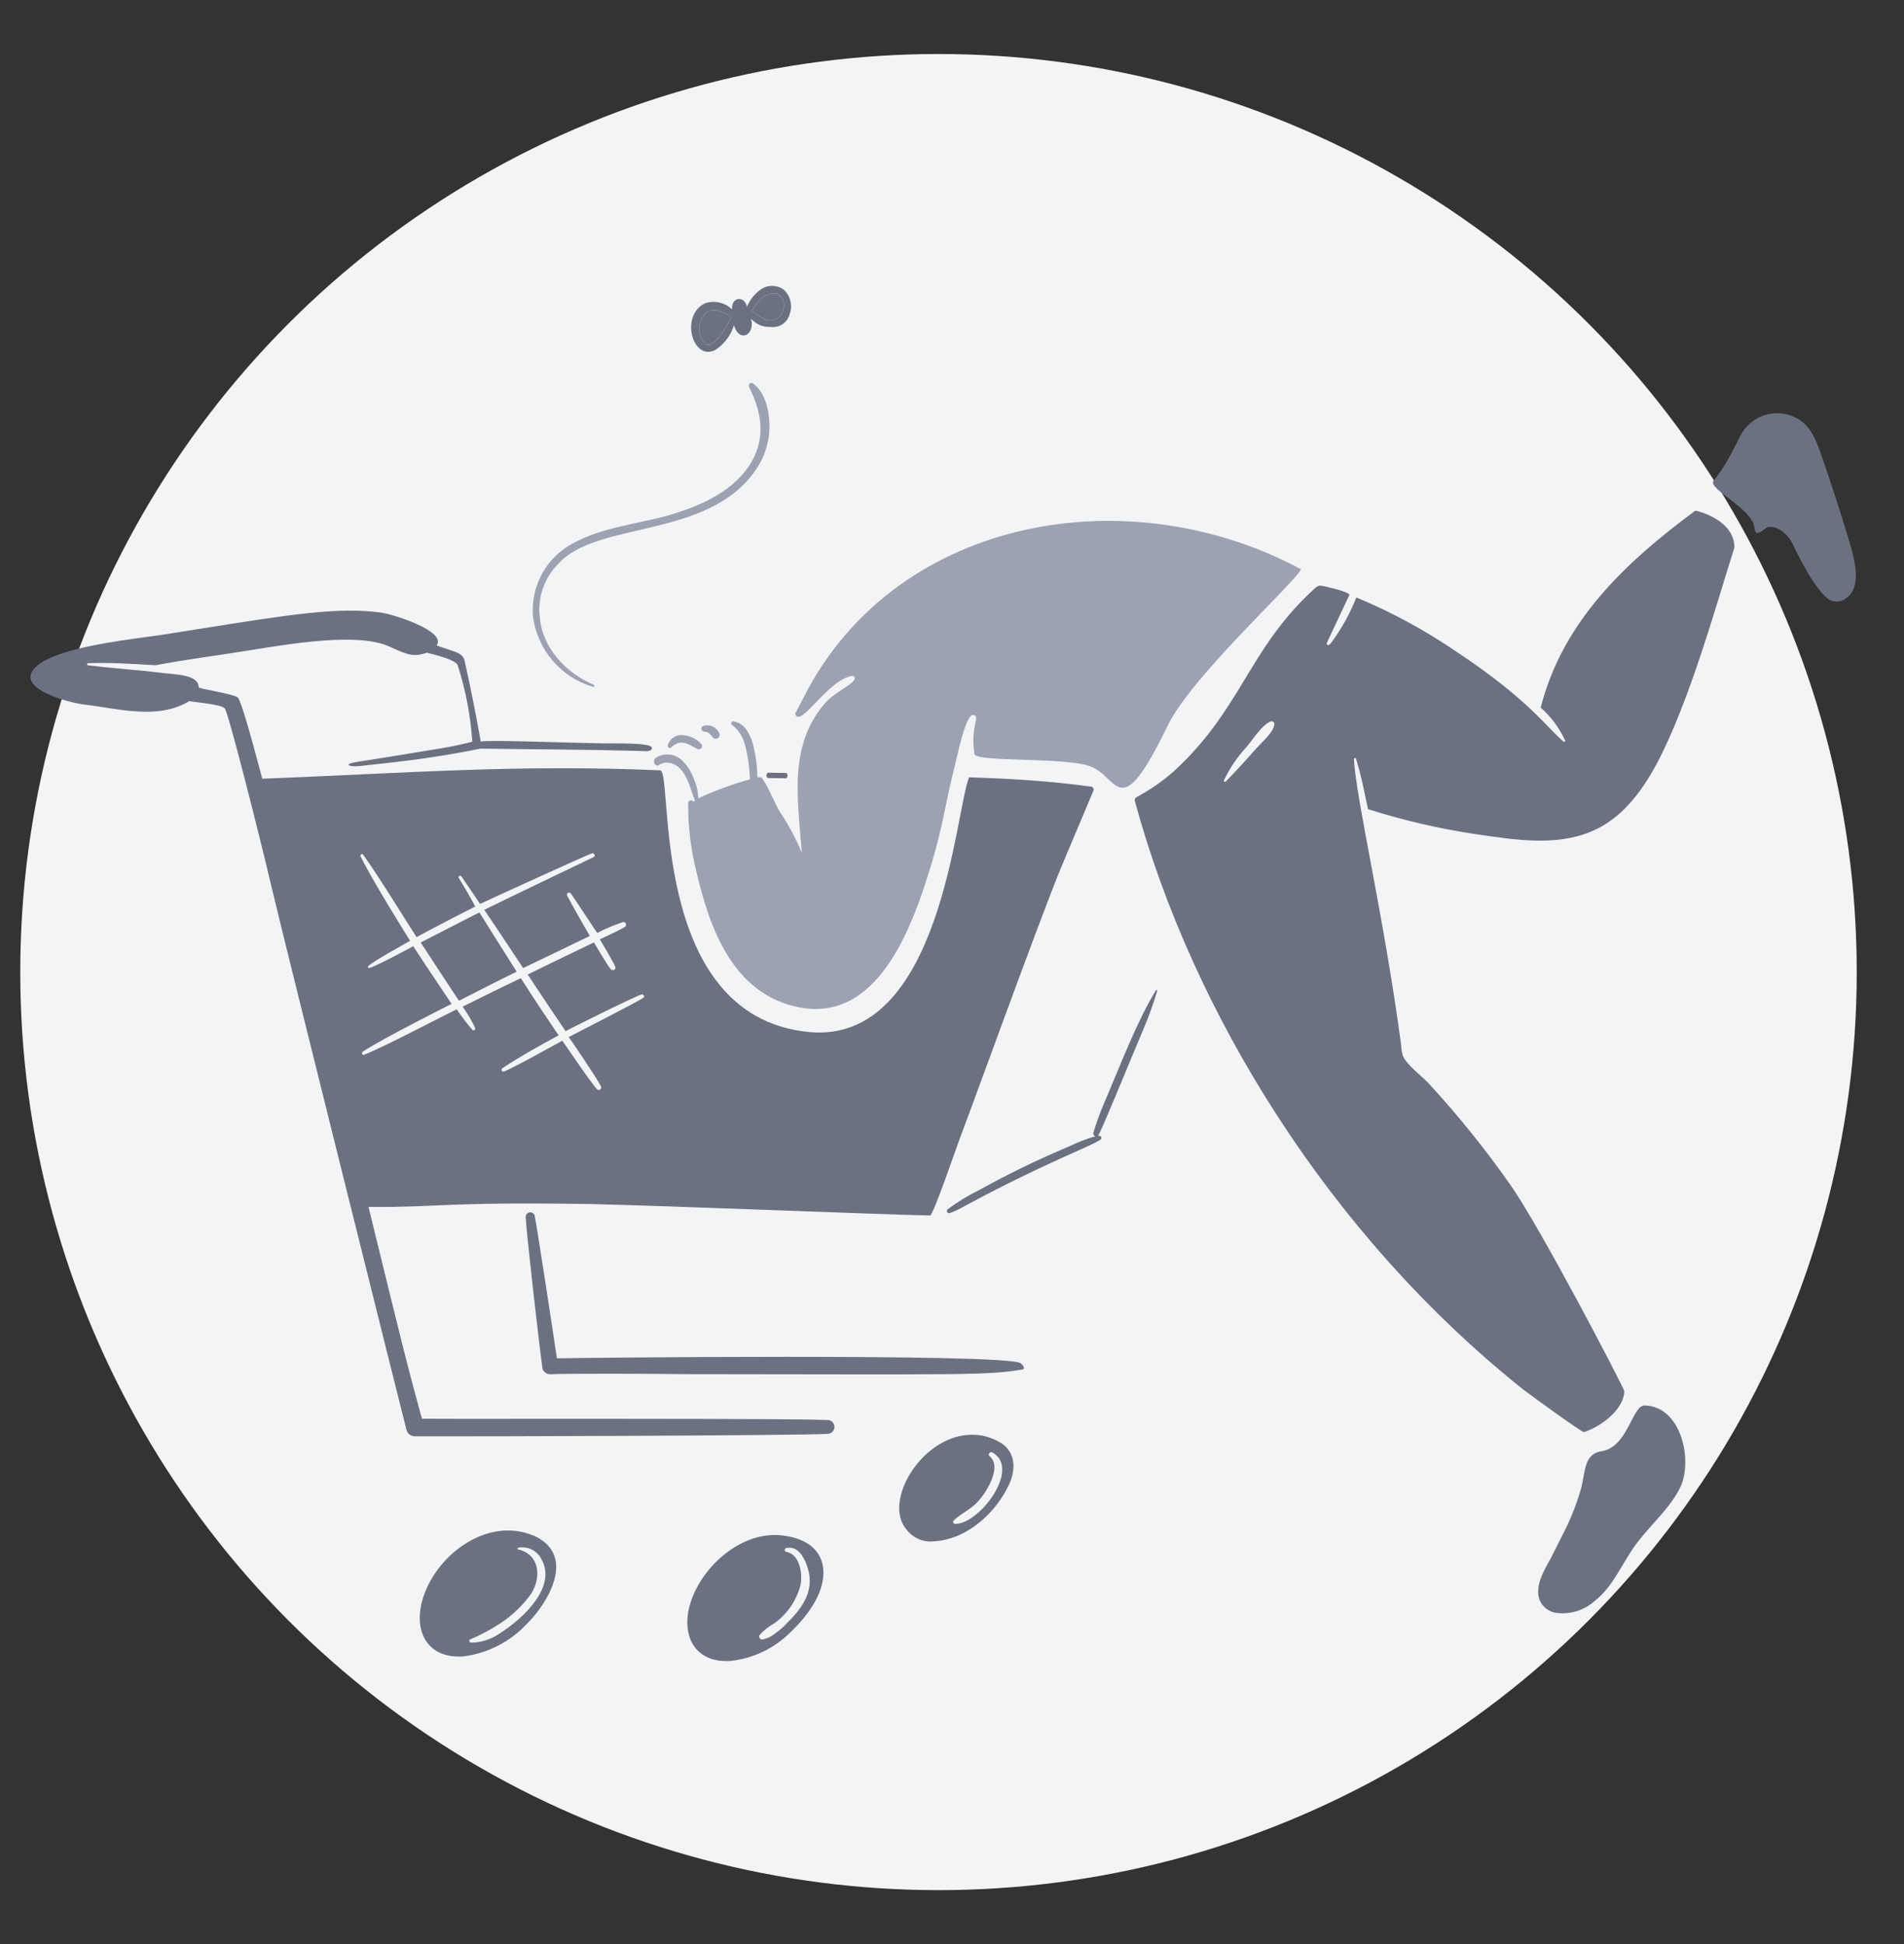 <svg fill="none" xmlns="http://www.w3.org/2000/svg" viewBox="0 0 141 144"><rect x="0" y="0" width="141" height="144" fill="#333333" stroke="none"/><circle cx="69.5" cy="72" r="68" fill="#F3F4F6"/><g clip-path="url(#clip0_248_5729)"><path d="M56.883 57.628 58.195 57.648C58.23 57.643 58.262 57.62 58.286 57.584 58.309 57.548 58.323 57.501 58.324 57.452 58.324 57.403 58.312 57.355 58.289 57.318 58.267 57.281 58.235 57.258 58.201 57.252L56.889 57.233C56.854 57.237 56.822 57.26 56.798 57.296 56.774 57.332 56.761 57.38 56.76 57.429 56.759 57.478 56.771 57.525 56.794 57.562 56.817 57.599 56.848 57.623 56.883 57.628ZM40.063 114.037C39.869 113.903 39.66 113.794 39.44 113.712 35.968 112.316 32.117 115.3 31.243 118.65 30.646 120.993 31.767 122.855 34.283 122.69 36.079 122.473 37.744 121.631 38.989 120.308 40.502 118.829 42.465 115.604 40.063 114.037ZM36.941 121.029C36.332 121.436 35.62 121.658 34.89 121.67 34.772 121.669 34.697 121.47 34.815 121.432 35.572 121.111 36.3 120.725 36.991 120.278 37.887 119.701 38.669 118.962 39.3 118.099 40.102 116.885 40.011 115.143 38.367 114.761 38.288 114.76 38.329 114.642 38.368 114.642 38.718 114.571 39.081 114.62 39.4 114.783 39.718 114.945 39.972 115.212 40.121 115.538 41.196 117.521 38.845 119.827 36.937 121.029L36.941 121.029ZM58.119 113.753C55.019 113.246 51.831 116.049 51.056 118.986 50.459 121.339 51.592 123.189 54.096 123.024 55.766 122.845 57.326 122.101 58.523 120.915 59.677 119.825 60.997 118.145 60.983 116.444 60.943 114.807 59.717 113.978 58.119 113.753ZM57.463 120.939C57.173 121.198 56.817 121.37 56.435 121.438 56.399 121.436 56.363 121.425 56.332 121.406 56.301 121.387 56.274 121.361 56.255 121.329 56.236 121.298 56.226 121.262 56.224 121.225 56.221 121.189 56.228 121.152 56.244 121.118 56.56 120.758 56.937 120.456 57.356 120.226 58.305 119.542 58.986 118.545 59.282 117.407 59.451 116.579 59.237 115.113 58.219 114.94 58.188 114.933 58.16 114.915 58.141 114.889 58.121 114.864 58.11 114.832 58.111 114.8 58.111 114.768 58.123 114.737 58.143 114.712 58.164 114.687 58.192 114.67 58.224 114.663 59.05 114.478 59.509 115.276 59.736 115.911 60.375 117.595 59.621 118.907 58.298 120.2 58.05 120.478 57.769 120.726 57.463 120.939ZM69.259 114.155C71.654 113.979 73.764 112.048 74.737 109.927 75.183 108.943 75.24 107.799 74.349 107.034 73.558 106.455 72.584 106.188 71.611 106.286 68.158 106.582 65.449 111.167 67.073 113.219 67.317 113.562 67.65 113.832 68.035 113.997 68.421 114.162 68.844 114.217 69.259 114.155ZM70.73 112.872C70.612 112.871 70.536 112.711 70.616 112.634 71.173 112.088 71.923 111.783 72.442 111.198 73.041 110.534 74.246 108.654 73.277 107.849 73.122 107.728 73.321 107.496 73.477 107.575 75.654 108.766 72.522 112.899 70.73 112.872Z" fill="#6C7182"/><path d="M55.918 34.876C56.62 33.889 56.995 32.705 56.988 31.491C56.965 30.423 56.674 29.035 55.74 28.388C55.584 28.267 55.387 28.501 55.461 28.661C56.491 30.656 56.735 32.674 55.412 34.592C54.05 36.551 51.679 37.541 49.472 38.18C47.146 38.818 44.632 39.057 42.493 40.211C41.508 40.713 40.693 41.5 40.154 42.471C39.616 43.443 39.377 44.554 39.469 45.663C39.627 46.87 40.131 48.006 40.919 48.93C41.706 49.854 42.743 50.528 43.904 50.869C44.022 50.91 44.063 50.752 43.946 50.711C41.919 49.851 40.179 48.006 39.978 45.749C39.887 45.027 39.962 44.293 40.197 43.604C40.432 42.916 40.82 42.29 41.332 41.776C44.191 38.553 52.365 39.948 55.918 34.876Z" fill="#9DA2B3"/><path d="M58.485 23.25C58.598 22.932 58.613 22.587 58.527 22.26C58.441 21.934 58.258 21.642 58.002 21.423C57.765 21.265 57.487 21.178 57.202 21.174C56.916 21.17 56.636 21.248 56.394 21.399C55.911 21.725 55.536 22.186 55.314 22.727C55.17 21.894 54.148 21.958 54.212 22.907C54.096 22.827 54.019 22.746 53.902 22.666C53.659 22.514 53.387 22.416 53.103 22.378C52.82 22.339 52.532 22.362 52.258 22.444C50.334 23.29 51.254 26.757 52.951 25.934C53.619 25.507 54.115 24.856 54.352 24.096C54.763 25.446 55.951 24.792 55.615 23.601C55.794 23.807 56.016 23.969 56.266 24.075C56.516 24.182 56.787 24.229 57.058 24.215C57.372 24.26 57.692 24.187 57.955 24.009C58.219 23.83 58.407 23.56 58.485 23.25ZM57.33 21.73C58.378 21.816 58.276 23.662 57.104 23.742C56.555 23.774 56.128 23.293 55.662 23.049C56.092 22.38 56.537 21.718 57.33 21.73ZM53.2 25.029C52.96 25.302 52.482 25.77 52.135 25.367C52.002 25.2 51.904 25.007 51.845 24.801C51.786 24.595 51.769 24.379 51.794 24.166C51.819 23.953 51.886 23.747 51.991 23.56C52.096 23.373 52.236 23.209 52.405 23.078C52.691 22.951 53.015 22.942 53.307 23.052C53.609 23.169 53.896 23.319 54.165 23.499C53.9 24.044 53.577 24.557 53.2 25.029Z" fill="#6C7182"/><path d="M57.33 21.73C58.378 21.816 58.276 23.662 57.104 23.742 56.555 23.774 56.128 23.293 55.662 23.049 56.092 22.38 56.537 21.718 57.33 21.73ZM53.2 25.029C52.96 25.302 52.482 25.77 52.135 25.367 52.002 25.2 51.904 25.007 51.845 24.801 51.786 24.595 51.769 24.379 51.794 24.166 51.819 23.953 51.886 23.747 51.991 23.56 52.096 23.373 52.236 23.209 52.405 23.078 52.691 22.951 53.015 22.942 53.307 23.052 53.609 23.169 53.896 23.319 54.165 23.499 53.9 24.044 53.577 24.557 53.2 25.029ZM135.123 34.417C135.553 35.634 136.6 38.904 136.96 40.138 137.368 41.535 137.882 43.452 136.738 44.288 136.548 44.45 136.31 44.544 136.061 44.554 135.812 44.565 135.567 44.492 135.364 44.347 134.214 43.478 132.773 40.311 132.641 40.076 132.39 39.647 132.01 39.309 131.557 39.111 131.355 39.032 131.137 39.007 130.924 39.038 130.71 39.07 130 39.967 129.922 39.086 129.795 37.656 126.379 36.193 126.907 35.59 127.625 34.77 128.309 33.406 128.793 32.464 129.002 31.987 129.325 31.57 129.735 31.252 130.144 30.933 130.626 30.723 131.137 30.641 131.582 30.571 132.038 30.603 132.47 30.732 132.902 30.861 133.301 31.086 133.637 31.389 134.449 32.193 134.746 33.383 135.123 34.417ZM117.08 110.264C116.739 111.462 116.275 112.622 115.695 113.723 115.412 114.273 115.129 114.862 114.846 115.408 114.315 116.368 113.642 117.499 114.015 118.519 114.115 118.753 114.269 118.959 114.465 119.12 114.661 119.281 114.892 119.393 115.139 119.445 115.665 119.533 116.203 119.5 116.715 119.351 117.226 119.201 117.698 118.938 118.096 118.58 119.516 117.483 120.149 115.685 121.261 114.237 122.356 112.811 123.756 111.625 124.462 110.094 125.357 108.14 124.506 104.142 121.783 104.101 120.868 104.087 120.558 107.193 118.603 107.489 117.264 107.692 117.418 109.041 117.08 110.264ZM125.536 37.831C120.313 41.695 115.718 46.051 114.095 52.409 114.86 53.085 115.476 53.916 115.903 54.848 115.941 54.928 115.822 54.966 115.784 54.926 114.613 53.953 113.234 51.836 107.877 48.284 105.577 46.711 103.125 45.376 100.558 44.3 100.52 44.299 100.48 44.259 100.442 44.259 99.968 45.451 99.344 46.577 98.582 47.607 98.287 47.977 98.219 47.664 98.273 47.587 98.303 47.517 99.898 44.124 99.934 44.053 99.859 43.815 98.138 43.434 97.903 43.391 97.554 43.306 97.35 43.619 97.112 43.814 92.415 48.221 91.871 52.614 86.907 57.145 86.069 57.88 85.15 58.516 84.17 59.042 84.114 59.069 84.071 59.117 84.048 59.175 84.025 59.233 84.025 59.298 84.047 59.357 88.312 75.021 98.405 91.412 112.755 102.883 113.492 103.447 117.103 106.071 117.299 106.074 118.6 105.659 120.267 104.378 120.287 103.034 120.138 102.558 114.071 90.921 111.881 87.805 110.044 85.18 108.036 82.68 105.871 80.322 105.291 79.68 104.281 78.993 103.9 78.236 103.814 77.953 103.766 77.66 103.757 77.364 102.448 67.641 100.458 59.409 100.264 56.24 100.266 56.121 100.422 56.123 100.421 56.203 100.936 57.921 101.065 58.888 101.308 59.932 103.927 60.766 106.608 61.388 109.325 61.791 112.066 62.185 115.159 62.709 117.805 61.601 120.055 60.686 121.537 58.691 122.667 56.613 125.141 51.963 127.121 44.675 128.439 40.566 128.47 38.469 125.577 37.793 125.536 37.831ZM94.376 53.62C94.327 54.252 93.414 54.989 93.015 55.458 92.291 56.283 91.546 57.09 90.781 57.876 90.77 57.89 90.756 57.9 90.74 57.905 90.724 57.91 90.706 57.911 90.69 57.906 90.673 57.902 90.658 57.893 90.647 57.88 90.635 57.867 90.628 57.851 90.625 57.834 91.053 56.915 91.622 56.07 92.311 55.329 92.75 54.822 93.474 53.646 94.144 53.419 94.201 53.416 94.257 53.435 94.3 53.472 94.344 53.51 94.371 53.563 94.376 53.62Z" fill="#6C7182"/><path d="M96.355 42.169C83.607 35.32 66.728 38.263 59.8 51.105L58.885 52.867C59.228 54.058 61.328 50.259 63.166 50.057C63.762 50.406 62.215 51.025 61.276 51.881C58.386 55.02 59.04 58.938 59.382 63.16C58.942 62.114 58.405 61.113 57.779 60.169C57.436 59.65 56.889 58.267 56.504 57.749C56.491 57.7 56.463 57.656 56.424 57.624C56.385 57.592 56.336 57.574 56.286 57.573L56.089 57.57C56.077 56.713 55.958 55.861 55.734 55.034C55.626 54.664 55.459 54.314 55.24 53.998C55.022 53.704 54.703 53.502 54.346 53.431C54.31 53.419 54.271 53.42 54.237 53.435C54.202 53.45 54.174 53.478 54.159 53.513C54.144 53.547 54.142 53.586 54.154 53.622C54.166 53.658 54.191 53.688 54.224 53.707C54.469 53.894 54.678 54.125 54.842 54.388C55.33 55.102 55.513 56.991 55.537 57.721C54.227 58.09 52.948 58.56 51.71 59.128C51.7 58.663 51.6 58.205 51.416 57.78C51.249 57.274 50.975 56.811 50.612 56.424C50.373 56.151 50.049 55.968 49.693 55.905C49.336 55.842 48.969 55.903 48.652 56.078C48.181 56.309 48.566 56.908 48.845 56.635C49.034 56.518 49.257 56.467 49.478 56.49C50.89 56.64 51.142 58.707 51.476 59.285C51.457 59.309 51.432 59.328 51.405 59.341C51.378 59.354 51.348 59.361 51.317 59.361C51.242 59.202 50.968 59.277 50.965 59.474C50.947 61.169 51.146 62.86 51.557 64.504C52.586 68.956 54.312 73.374 58.741 74.516C65.02 76.122 67.612 68.499 68.987 63.971C69.891 60.927 69.967 59.625 70.77 56.462C70.951 55.75 71.459 53.229 71.989 52.961C72.739 52.948 71.81 53.683 72.165 55.853C72.266 56.464 78.777 56.062 80.727 56.755C82.859 57.514 82.851 61.221 86.461 53.769C88.231 50.115 95.744 43.304 96.355 42.169Z" fill="#9DA2B3"/><path d="M51.687 55.493C51.733 55.505 51.781 55.503 51.826 55.488 51.87 55.473 51.91 55.446 51.939 55.409 51.969 55.372 51.987 55.327 51.992 55.28 51.997 55.233 51.988 55.185 51.967 55.143 51.617 54.745 51.129 54.498 50.604 54.452 50.357 54.415 50.105 54.469 49.895 54.603 49.684 54.738 49.528 54.944 49.455 55.184 49.414 55.342 49.607 55.503 49.727 55.347 49.899 55.162 50.129 55.043 50.378 55.009 50.856 54.955 51.347 55.35 51.687 55.493ZM53.237 54.251C53.131 54.039 52.952 53.875 52.733 53.788 52.514 53.701 52.271 53.698 52.05 53.78 52.01 53.803 51.978 53.839 51.958 53.882 51.939 53.925 51.934 53.973 51.944 54.019 51.953 54.066 51.977 54.107 52.012 54.139 52.047 54.17 52.091 54.19 52.138 54.195 52.217 54.192 52.295 54.205 52.369 54.233 52.443 54.261 52.51 54.304 52.567 54.36 52.62 54.414 52.705 54.519 52.767 54.597 52.812 54.66 52.881 54.702 52.957 54.714 53.033 54.726 53.111 54.707 53.174 54.661 53.236 54.615 53.278 54.546 53.29 54.469 53.302 54.392 53.283 54.314 53.237 54.251Z" fill="#9DA2B3"/><path fill-rule="evenodd" clip-rule="evenodd" d="M35.596 55.448C35.614 55.445 35.614 55.444 35.596 55.448V55.448Z" fill="#6C7182"/><path d="M48.889 57.059C38.373 56.6 30.223 57.258 19.424 57.68C18.483 54.111 17.814 51.818 17.603 51.658C17.215 51.375 14.708 51.022 14.71 50.903C14.725 49.913 12.801 49.965 11.939 49.834C10.138 49.61 8.334 49.504 6.532 49.279C6.521 49.28 6.51 49.278 6.499 49.275C6.489 49.271 6.48 49.265 6.472 49.258C6.464 49.25 6.457 49.241 6.453 49.231C6.449 49.221 6.447 49.21 6.447 49.199C6.447 49.188 6.449 49.177 6.454 49.167C6.459 49.157 6.465 49.148 6.473 49.141C6.482 49.133 6.491 49.128 6.502 49.124C6.512 49.121 6.523 49.12 6.534 49.121L6.591 49.119C8.241 49.065 9.87 49.176 11.516 49.274C13.789 48.843 16.084 48.558 18.366 48.186C21.775 47.63 26.63 46.839 28.882 47.911C30.285 48.565 30.676 48.65 31.623 48.347C32.092 48.473 33.694 48.842 33.886 49.251C34.48 51.09 34.847 52.995 34.978 54.924C34.978 54.964 33.442 55.297 33.007 55.369C29.887 55.894 27.727 56.232 26.503 56.423C25.279 56.615 25.92 56.815 26.612 56.744C27.173 56.686 27.797 56.615 29.131 56.463C32.925 56.029 35.273 55.501 35.596 55.448C35.614 55.445 35.614 55.444 35.596 55.448C40.2 55.516 43.511 55.514 47.472 55.625C47.771 55.634 48.268 55.706 48.273 55.399C48.279 54.986 45.56 55.077 44.536 55.061C41.569 55.004 35.88 54.783 35.604 54.934C35.246 52.915 34.845 50.906 34.399 48.906C34.251 48.31 33.545 48.26 32.335 47.807C33.096 46.751 29.152 45.506 28.212 45.373C25.032 44.948 21.622 45.49 14.637 46.602C13.792 46.736 12.895 46.879 11.94 47.029C11.653 47.071 11.329 47.114 10.979 47.161C8.507 47.495 4.701 48.008 3.001 49.113C0.488 50.87 5.053 52.047 6.254 52.188C8.788 52.485 11.677 53.345 14.028 51.927C14.34 52.011 16.418 52.16 16.649 52.48C16.918 52.8 19.178 61.73 20.139 65.817C21.1 69.905 29.951 105.346 30.1 105.902C30.135 106.041 30.215 106.164 30.327 106.252C30.44 106.339 30.578 106.386 30.721 106.385C34.684 106.405 59.017 106.333 61.294 106.204C61.426 106.201 61.552 106.146 61.645 106.052C61.738 105.958 61.791 105.83 61.793 105.697C61.795 105.564 61.746 105.436 61.656 105.339C61.566 105.242 61.442 105.183 61.31 105.177C58.627 105.083 46.745 105.087 38.708 105.09L38.705 105.09C34.876 105.092 31.921 105.093 31.25 105.083C30.215 101.362 29.633 98.981 27.38 89.759L27.292 89.398C32.706 89.436 32.559 89.014 43.73 89.181C49.222 89.303 66.047 89.987 68.872 90.029C69.108 90.033 70.709 85.312 71.076 84.329C71.893 82.207 76.641 69.07 78.393 64.709C79.248 62.626 80.139 60.583 80.997 58.5C80.999 58.382 80.887 58.249 80.765 58.259C77.71 57.843 74.848 57.673 71.767 57.574C70.747 59.954 69.738 77.411 59.882 76.438C47.918 75.256 49.897 57.074 48.889 57.059Z" fill="#6C7182"/><path d="M26.872 77.893C26.753 77.97 26.829 78.169 26.946 78.131C28.249 77.637 32.798 75.253 33.825 74.754C34.176 75.286 34.562 75.794 34.98 76.274C35.001 76.297 35.031 76.311 35.062 76.314C35.094 76.317 35.125 76.307 35.15 76.288C35.175 76.268 35.191 76.24 35.197 76.209C35.202 76.177 35.196 76.145 35.179 76.118C34.919 75.573 34.612 75.052 34.26 74.562C34.339 74.524 37.186 73.103 38.569 72.452C39.48 73.878 40.414 75.289 41.371 76.685C39.947 77.454 38.562 78.225 37.214 79.114C37.055 79.231 37.17 79.43 37.367 79.353C38.83 78.664 40.215 77.854 41.639 77.084C41.717 77.164 43.752 80.2 44.216 80.681C44.248 80.713 44.291 80.731 44.336 80.733C44.381 80.735 44.425 80.72 44.46 80.691C44.494 80.662 44.517 80.621 44.523 80.576C44.529 80.531 44.519 80.485 44.493 80.447C44.227 79.89 42.269 77.014 42.114 76.814C42.233 76.737 47.255 74.204 47.653 73.891C47.772 73.814 47.656 73.654 47.538 73.653C47.066 73.764 42.005 76.298 41.883 76.376C41.422 75.697 39.541 72.901 39.081 72.182C40.071 71.683 43.35 70.111 43.982 69.804C44.135 70.043 45.053 71.638 45.248 71.803C45.403 71.924 45.64 71.808 45.564 71.61C45.489 71.371 44.57 69.816 44.417 69.576C44.656 69.46 45.922 68.884 46.282 68.651C46.318 68.625 46.344 68.587 46.356 68.543C46.367 68.5 46.364 68.454 46.347 68.412C46.329 68.371 46.298 68.337 46.259 68.316C46.219 68.295 46.174 68.287 46.13 68.296C45.479 68.515 44.845 68.783 44.234 69.098C44.195 69.097 42.891 67.061 42.276 66.182C42.254 66.148 42.22 66.124 42.181 66.115C42.143 66.105 42.102 66.111 42.067 66.13C42.032 66.15 42.006 66.182 41.993 66.22C41.981 66.258 41.983 66.3 41.999 66.336C42.495 67.293 43.64 69.247 43.681 69.327C43.207 69.557 39.926 71.129 38.741 71.704C38.011 70.587 36.092 67.711 35.861 67.391C37.325 66.662 43.332 63.786 43.965 63.481C44.123 63.404 44.009 63.165 43.851 63.202C43.299 63.392 36.107 66.686 35.554 66.954L34.172 64.917C34.095 64.797 33.897 64.913 33.974 65.032C34.405 65.723 34.813 66.428 35.198 67.147C33.735 67.879 32.285 68.635 30.847 69.415C29.736 67.68 28.105 65.004 26.896 63.307C26.819 63.187 26.66 63.304 26.698 63.422C27.574 65.215 30.142 69.326 30.372 69.685C29.897 69.955 27.8 71.11 27.284 71.537C27.204 71.615 27.281 71.735 27.36 71.696C27.912 71.546 30.602 70.084 30.602 70.084C31.369 71.281 33.289 74.117 33.443 74.357C33.362 74.389 28.247 76.97 26.872 77.893ZM31.152 69.81C32.062 69.349 34.949 67.85 35.502 67.582C35.616 67.781 38.107 71.733 38.262 71.972C36.839 72.663 35.416 73.393 33.992 74.123C33.838 73.923 31.421 70.21 31.152 69.81Z" fill="#F3F4F6"/><path d="M85.603 73.355C84.297 75.442 82.966 78.876 81.994 81.17 81.596 82.052 81.254 82.958 80.971 83.883 80.963 83.912 80.96 83.942 80.963 83.971 80.967 84.001 80.976 84.029 80.99 84.055 81.004 84.081 81.023 84.104 81.046 84.122 81.069 84.14 81.096 84.154 81.124 84.162 80.444 84.357 79.783 84.612 79.148 84.924 76.877 85.875 74.66 86.951 72.507 88.149 71.685 88.551 70.903 89.029 70.169 89.577 70.144 89.602 70.127 89.635 70.122 89.671 70.117 89.707 70.124 89.743 70.141 89.774 70.158 89.806 70.185 89.831 70.218 89.846 70.25 89.86 70.287 89.864 70.322 89.856 70.692 89.722 71.049 89.556 71.389 89.358 77.342 86.141 80.596 85.001 81.509 84.407 81.535 84.386 81.554 84.357 81.562 84.324 81.57 84.291 81.568 84.257 81.555 84.226 81.543 84.194 81.52 84.168 81.491 84.151 81.462 84.133 81.429 84.126 81.395 84.129L81.317 84.128C81.492 83.956 83.717 78.49 84.692 76.188 85.069 75.302 85.397 74.397 85.674 73.474 85.721 73.317 85.643 73.277 85.603 73.355ZM40.172 101.346C40.204 101.469 40.273 101.578 40.371 101.658 40.469 101.738 40.589 101.784 40.715 101.789 41.775 101.726 48.525 101.748 50.801 101.781 71.7 101.804 73.073 101.871 75.687 101.44 76.002 101.405 75.732 101.087 75.576 100.963 74.307 100.228 42.02 100.577 41.242 100.611 40.993 98.907 39.778 90.941 39.595 90.029 39.57 89.955 39.52 89.891 39.455 89.849 39.389 89.807 39.311 89.788 39.234 89.796 39.156 89.805 39.084 89.839 39.028 89.894 38.972 89.948 38.937 90.02 38.927 90.098 38.952 91.048 39.91 99.487 40.172 101.346Z" fill="#6C7182"/></g><defs><clipPath id="clip0_248_5729"><rect width="137.43" height="141.41" fill="white" transform="translate(2.627 0.276) rotate(0.852)"/></clipPath></defs></svg>